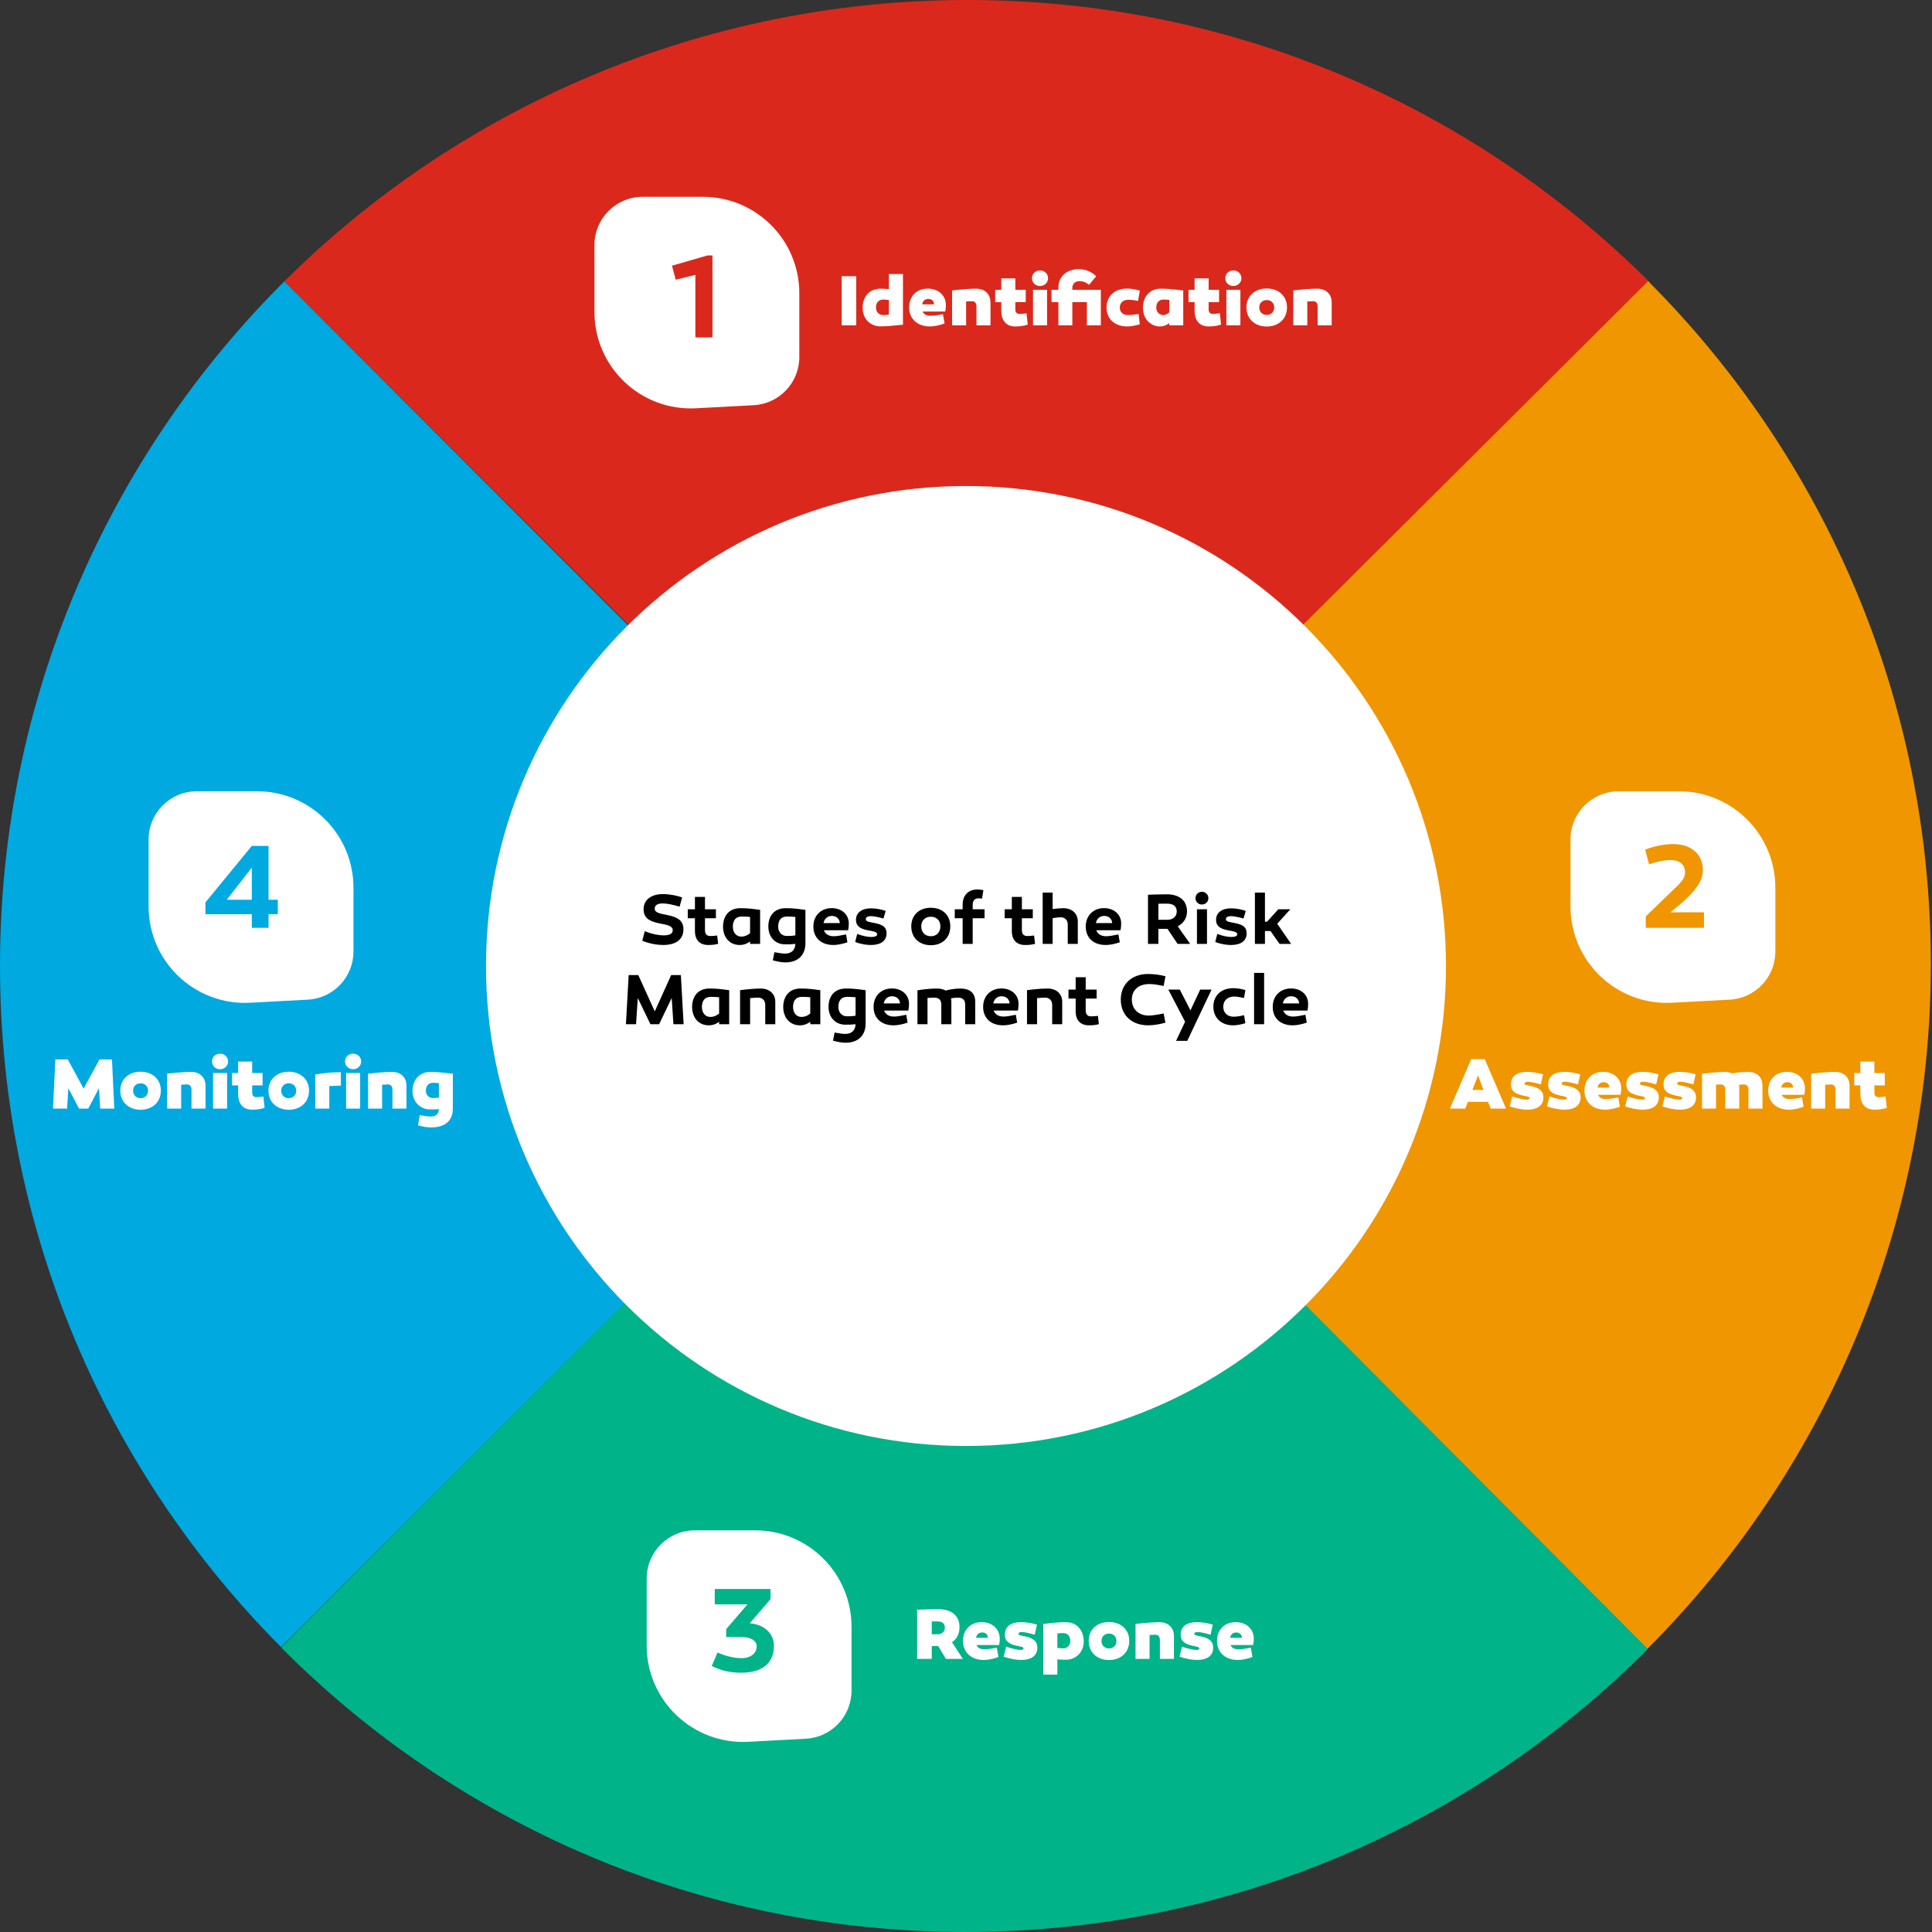 <svg width="481" height="481" viewBox="0 0 481 481" fill="none" xmlns="http://www.w3.org/2000/svg">
<rect x="0" y="0" width="481" height="481" fill="#333333" stroke="none"/>
<path d="M240.845 239.716L410.852 70.416C367.36 26.915 307.291 0 240.939 0C174.777 0 114.235 26.793 70.784 70.064L240.845 239.716Z" fill="#DA291C"/>
<path d="M70.783 70.064C27.062 113.606 0 173.883 0 240.473C0 306.658 26.724 366.597 69.973 410.071L240.291 239.676L70.783 70.064Z" fill="#00A9E0"/>
<path d="M410.129 410.52C453.62 367.006 480.709 306.404 480.709 240.017C480.709 173.63 453.809 113.515 410.331 70L240 239.611L410.129 410.52Z" fill="#EF9600"/>
<path d="M240.115 239.566L70 410.178C113.518 453.922 173.763 480.999 240.318 480.999C306.67 480.999 366.752 454.085 410.23 410.584L240.115 239.566Z" fill="#00B388"/>
<path d="M240.5 360C306.498 360 360 306.498 360 240.5C360 174.502 306.498 121 240.5 121C174.502 121 121 174.502 121 240.5C121 306.498 174.502 360 240.5 360Z" fill="white"/>
<path d="M169.828 223.426L169.198 225.73C167.632 225.244 166.03 224.92 164.968 224.92C163.762 224.92 163.006 225.334 163.006 226.234C163.006 227.206 164.122 227.404 165.994 227.782C168.622 228.304 170.152 229.114 170.152 231.364C170.152 234.028 168.082 235.27 165.13 235.27C163.708 235.27 161.782 234.982 159.91 234.226L160.522 231.832C162.376 232.588 164.032 232.858 165.184 232.876C166.588 232.876 167.488 232.516 167.488 231.598C167.488 230.41 165.85 230.23 164.158 229.888C161.458 229.33 160.234 228.448 160.234 226.342C160.234 224.056 162.124 222.598 165.022 222.598C166.804 222.598 168.712 223.012 169.828 223.426ZM178.557 232.912L178.791 234.982C177.927 235.18 177.477 235.27 176.325 235.27C174.219 235.27 173.013 234.028 173.013 231.778V228.61H171.231V226.378H173.013V223.3H175.515V226.378H178.233V228.61H175.515V231.526C175.515 232.48 175.893 233.038 176.865 233.038C177.387 233.038 177.855 233.002 178.557 232.912ZM184.327 226.108C186.163 226.108 187.171 226.252 189.241 226.522V235H186.739V234.388C186.037 234.928 185.191 235.27 184.147 235.27C181.753 235.27 180.007 233.488 180.007 230.644C180.061 227.908 181.591 226.108 184.327 226.108ZM184.723 228.178C183.049 228.178 182.455 229.276 182.455 230.716C182.455 232.156 183.283 233.182 184.561 233.182C185.281 233.182 186.001 232.948 186.739 232.336V228.286C186.163 228.232 185.515 228.178 184.723 228.178ZM195.609 226.108C198.273 226.108 199.443 226.432 200.523 226.522V234.838C200.523 237.628 198.849 239.608 195.483 239.608C194.565 239.608 193.395 239.356 192.405 239.086L192.801 237.07C193.809 237.232 194.709 237.412 195.411 237.412C197.049 237.412 197.949 236.548 198.021 235C196.977 235.108 196.293 235.108 195.447 235.108C193.035 235.108 191.289 233.326 191.289 230.644C191.307 227.908 192.855 226.108 195.609 226.108ZM196.005 228.178C194.313 228.178 193.737 229.276 193.737 230.716C193.737 231.994 194.565 233.02 195.843 233.02C196.401 233.02 196.995 233.038 198.021 232.876V228.286C197.445 228.232 196.797 228.178 196.005 228.178ZM207.055 226.09C209.485 226.09 211.285 227.602 211.321 229.852C211.321 230.644 211.285 230.878 211.159 231.598H205.129C205.453 232.516 206.299 233.092 207.577 233.092C208.279 233.092 209.179 232.948 210.637 232.642L210.979 234.604C209.629 235.036 208.495 235.27 207.505 235.27C204.193 235.27 202.501 233.254 202.501 230.68C202.501 227.89 204.463 226.09 207.055 226.09ZM207.109 228.034C205.993 228.034 205.255 228.736 205.021 229.816H209.089C209.035 228.754 208.225 228.034 207.109 228.034ZM212.908 234.514L213.412 232.516C214.87 233.074 216.076 233.272 216.904 233.272C217.768 233.272 218.38 233.074 218.38 232.606C218.38 231.922 217.174 231.832 216.076 231.616C214.096 231.238 213.106 230.518 213.106 229.024C213.106 227.206 214.564 226.144 216.886 226.144C218.182 226.144 219.658 226.468 220.504 226.792L219.946 228.682C218.758 228.34 217.552 228.088 216.796 228.088C216.004 228.088 215.554 228.376 215.554 228.826C215.554 229.492 216.472 229.546 217.732 229.798C219.712 230.194 220.72 230.752 220.72 232.372C220.72 234.37 219.118 235.27 216.814 235.27C215.806 235.27 214.366 235.09 212.908 234.514ZM231.751 226C234.649 226 236.593 227.854 236.593 230.626C236.593 233.434 234.649 235.324 231.751 235.324C228.835 235.324 226.873 233.434 226.873 230.626C226.873 227.854 228.835 226 231.751 226ZM231.751 233.092C233.173 233.092 234.127 232.102 234.127 230.626C234.127 229.186 233.173 228.232 231.751 228.232C230.329 228.232 229.357 229.186 229.357 230.626C229.357 232.102 230.329 233.092 231.751 233.092ZM245.119 228.61H242.167V235H239.665V228.61H237.703V226.378H239.665V225.244C239.665 222.814 241.159 221.446 243.337 221.446C243.895 221.446 244.381 221.518 244.831 221.626L244.489 223.714C244.183 223.678 243.895 223.66 243.535 223.66C242.707 223.66 242.167 224.182 242.167 225.334V226.378H245.119V228.61ZM257.455 232.912L257.689 234.982C256.825 235.18 256.375 235.27 255.223 235.27C253.117 235.27 251.911 234.028 251.911 231.778V228.61H250.129V226.378H251.911V223.3H254.413V226.378H257.131V228.61H254.413V231.526C254.413 232.48 254.791 233.038 255.763 233.038C256.285 233.038 256.753 233.002 257.455 232.912ZM264.718 226.108C266.878 226.108 268.336 227.422 268.336 229.42V235H265.834V230.158C265.834 229.06 265.114 228.376 264.124 228.376C263.494 228.376 262.81 228.466 262.072 228.592V235H259.588V222.22H262.072V226.324C262.99 226.198 263.926 226.108 264.718 226.108ZM274.864 226.09C277.294 226.09 279.094 227.602 279.13 229.852C279.13 230.644 279.094 230.878 278.968 231.598H272.938C273.262 232.516 274.108 233.092 275.386 233.092C276.088 233.092 276.988 232.948 278.446 232.642L278.788 234.604C277.438 235.036 276.304 235.27 275.314 235.27C272.002 235.27 270.31 233.254 270.31 230.68C270.31 227.89 272.272 226.09 274.864 226.09ZM274.918 228.034C273.802 228.034 273.064 228.736 272.83 229.816H276.898C276.844 228.754 276.034 228.034 274.918 228.034ZM290.667 231.256H289.839H288.399V235H285.807V222.76C286.761 222.724 288.903 222.652 290.523 222.652C293.529 222.652 295.527 224.146 295.527 226.918C295.527 228.556 294.645 229.87 293.223 230.626L296.319 235H293.187L290.667 231.256ZM288.399 228.988H290.739C292.017 228.988 292.971 228.142 292.971 226.918C292.971 225.568 292.017 224.974 290.559 224.974C289.893 224.974 289.137 224.974 288.399 224.992V228.988ZM299.24 225.19C298.34 225.19 297.638 224.524 297.638 223.624C297.638 222.706 298.34 222.022 299.24 222.022C300.122 222.022 300.842 222.706 300.842 223.624C300.842 224.524 300.122 225.19 299.24 225.19ZM300.5 226.378V235H297.998V226.378H300.5ZM302.558 234.514L303.062 232.516C304.52 233.074 305.726 233.272 306.554 233.272C307.418 233.272 308.03 233.074 308.03 232.606C308.03 231.922 306.824 231.832 305.726 231.616C303.746 231.238 302.756 230.518 302.756 229.024C302.756 227.206 304.214 226.144 306.536 226.144C307.832 226.144 309.308 226.468 310.154 226.792L309.596 228.682C308.408 228.34 307.202 228.088 306.446 228.088C305.654 228.088 305.204 228.376 305.204 228.826C305.204 229.492 306.122 229.546 307.382 229.798C309.362 230.194 310.37 230.752 310.37 232.372C310.37 234.37 308.768 235.27 306.464 235.27C305.456 235.27 304.016 235.09 302.558 234.514ZM314.928 229.474H315.45L318.258 226.378H321.246L317.988 229.978L321.444 235H318.564L316.314 231.796H314.928V235H312.426V222.22H314.928V229.474ZM167.228 248.466L164.096 255H161.936L158.786 248.466L158.354 255H155.834L156.518 242.76H158.912L163.016 251.796L167.102 242.76H169.514L170.198 255H167.66L167.228 248.466ZM176.627 246.108C178.463 246.108 179.471 246.252 181.541 246.522V255H179.039V254.388C178.337 254.928 177.491 255.27 176.447 255.27C174.053 255.27 172.307 253.488 172.307 250.644C172.361 247.908 173.891 246.108 176.627 246.108ZM177.023 248.178C175.349 248.178 174.755 249.276 174.755 250.716C174.755 252.156 175.583 253.182 176.861 253.182C177.581 253.182 178.301 252.948 179.039 252.336V248.286C178.463 248.232 177.815 248.178 177.023 248.178ZM189.383 246.108C191.561 246.108 193.019 247.422 193.019 249.42V255H190.517V250.158C190.517 249.06 189.797 248.376 188.789 248.376C188.159 248.376 187.475 248.43 186.755 248.502V255H184.253V246.522C185.369 246.36 187.727 246.108 189.383 246.108ZM199.314 246.108C201.15 246.108 202.158 246.252 204.228 246.522V255H201.726V254.388C201.024 254.928 200.178 255.27 199.134 255.27C196.74 255.27 194.994 253.488 194.994 250.644C195.048 247.908 196.578 246.108 199.314 246.108ZM199.71 248.178C198.036 248.178 197.442 249.276 197.442 250.716C197.442 252.156 198.27 253.182 199.548 253.182C200.268 253.182 200.988 252.948 201.726 252.336V248.286C201.15 248.232 200.502 248.178 199.71 248.178ZM210.596 246.108C213.26 246.108 214.43 246.432 215.51 246.522V254.838C215.51 257.628 213.836 259.608 210.47 259.608C209.552 259.608 208.382 259.356 207.392 259.086L207.788 257.07C208.796 257.232 209.696 257.412 210.398 257.412C212.036 257.412 212.936 256.548 213.008 255C211.964 255.108 211.28 255.108 210.434 255.108C208.022 255.108 206.276 253.326 206.276 250.644C206.294 247.908 207.842 246.108 210.596 246.108ZM210.992 248.178C209.3 248.178 208.724 249.276 208.724 250.716C208.724 251.994 209.552 253.02 210.83 253.02C211.388 253.02 211.982 253.038 213.008 252.876V248.286C212.432 248.232 211.784 248.178 210.992 248.178ZM222.042 246.09C224.472 246.09 226.272 247.602 226.308 249.852C226.308 250.644 226.272 250.878 226.146 251.598H220.116C220.44 252.516 221.286 253.092 222.564 253.092C223.266 253.092 224.166 252.948 225.624 252.642L225.966 254.604C224.616 255.036 223.482 255.27 222.492 255.27C219.18 255.27 217.488 253.254 217.488 250.68C217.488 247.89 219.45 246.09 222.042 246.09ZM222.096 248.034C220.98 248.034 220.242 248.736 220.008 249.816H224.076C224.022 248.754 223.212 248.034 222.096 248.034ZM239.088 246.108C241.266 246.108 242.796 247.026 242.796 249.42V255H240.294V250.158C240.294 248.916 239.664 248.376 238.494 248.376C237.918 248.376 237.324 248.448 236.766 248.556C236.82 248.862 236.856 249.168 236.856 249.51V255H234.354V250.158C234.354 248.916 233.742 248.376 232.572 248.376C232.032 248.376 231.474 248.412 230.916 248.466V255H228.414V246.558C229.242 246.396 231.456 246.108 233.166 246.108C234.048 246.108 234.84 246.27 235.452 246.612C236.37 246.342 237.882 246.108 239.088 246.108ZM249.317 246.09C251.747 246.09 253.547 247.602 253.583 249.852C253.583 250.644 253.547 250.878 253.421 251.598H247.391C247.715 252.516 248.561 253.092 249.839 253.092C250.541 253.092 251.441 252.948 252.899 252.642L253.241 254.604C251.891 255.036 250.757 255.27 249.767 255.27C246.455 255.27 244.763 253.254 244.763 250.68C244.763 247.89 246.725 246.09 249.317 246.09ZM249.371 248.034C248.255 248.034 247.517 248.736 247.283 249.816H251.351C251.297 248.754 250.487 248.034 249.371 248.034ZM260.819 246.108C262.997 246.108 264.455 247.422 264.455 249.42V255H261.953V250.158C261.953 249.06 261.233 248.376 260.225 248.376C259.595 248.376 258.911 248.43 258.191 248.502V255H255.689V246.522C256.805 246.36 259.163 246.108 260.819 246.108ZM273.344 252.912L273.578 254.982C272.714 255.18 272.264 255.27 271.112 255.27C269.006 255.27 267.8 254.028 267.8 251.778V248.61H266.018V246.378H267.8V243.3H270.302V246.378H273.02V248.61H270.302V251.526C270.302 252.48 270.68 253.038 271.652 253.038C272.174 253.038 272.642 253.002 273.344 252.912ZM290.157 243.048L289.707 245.478C288.231 245.172 287.133 244.992 286.179 244.992C283.281 244.992 281.787 246.648 281.787 248.844C281.787 251.238 283.461 252.84 285.981 252.84C286.881 252.84 288.303 252.606 289.707 252.318L290.157 254.604C288.789 255 287.223 255.27 285.837 255.27C281.751 255.27 279.033 252.714 279.033 248.862C279.033 245.046 281.751 242.49 285.819 242.49C287.349 242.49 288.807 242.706 290.157 243.048ZM301.634 246.378L295.586 259.14H292.796L295.046 254.37L290.87 246.378H293.732L296.378 251.544L298.808 246.378H301.634ZM310.058 246.504L309.716 248.466C308.708 248.25 307.898 248.106 307.286 248.106C305.576 248.106 304.55 249.15 304.55 250.644C304.55 252.156 305.612 253.128 307.142 253.128C307.736 253.128 308.744 252.984 309.734 252.75L310.058 254.73C309.086 255.054 307.934 255.27 306.962 255.27C304.118 255.27 302.084 253.452 302.084 250.626C302.084 247.8 304.1 246.018 307.052 246.018C307.898 246.018 309.086 246.18 310.058 246.504ZM314.722 242.22V255H312.22V242.22H314.722ZM321.415 246.09C323.845 246.09 325.645 247.602 325.681 249.852C325.681 250.644 325.645 250.878 325.519 251.598H319.489C319.813 252.516 320.659 253.092 321.937 253.092C322.639 253.092 323.539 252.948 324.997 252.642L325.339 254.604C323.989 255.036 322.855 255.27 321.865 255.27C318.553 255.27 316.861 253.254 316.861 250.68C316.861 247.89 318.823 246.09 321.415 246.09ZM321.469 248.034C320.353 248.034 319.615 248.736 319.381 249.816H323.449C323.395 248.754 322.585 248.034 321.469 248.034Z" fill="black"/>
<path d="M148 61C148 54.373 153.373 49 160 49H175C188.255 49 199 59.745 199 73V88.897C199 95.276 194.01 100.54 187.641 100.88L173.282 101.648C159.543 102.383 148 91.441 148 77.682V61Z" fill="white"/>
<path d="M177.38 84H173.12V68.43L168.23 69.63L167.3 66.15L176.12 63.6H177.38V84Z" fill="#DA291C"/>
<path d="M213.17 68.76V81H209.552V68.76H213.17ZM224.804 68.22V80.838C221.528 81.162 220.664 81.252 219.152 81.252C217.172 81.252 214.76 79.884 214.76 76.5C214.832 73.728 216.506 71.874 219.26 71.874C219.89 71.874 220.538 71.91 221.312 71.982V68.22H224.804ZM219.944 74.574C218.774 74.574 218.09 75.33 218.09 76.518C218.09 77.67 218.81 78.444 219.908 78.444C220.16 78.444 220.592 78.408 221.312 78.336V74.7C220.682 74.61 220.25 74.574 219.944 74.574ZM230.983 71.856C233.647 71.856 235.483 73.53 235.501 76.014C235.501 76.572 235.447 76.968 235.321 77.562H229.705C229.993 78.246 230.641 78.606 231.523 78.606C232.477 78.606 233.305 78.516 234.763 78.21L235.159 80.532C234.187 80.892 232.837 81.27 231.505 81.27C228.319 81.27 226.339 79.308 226.339 76.536C226.339 73.71 228.247 71.856 230.983 71.856ZM231.127 74.43C230.281 74.43 229.759 74.916 229.579 75.762H232.549C232.513 74.952 231.991 74.43 231.127 74.43ZM243.066 71.874C245.172 71.874 246.594 73.224 246.594 75.276V81H243.102V76.356C243.102 75.258 242.544 74.988 241.968 74.988C241.698 74.988 241.284 75.024 240.528 75.06V81H237.036V72.306C240.078 71.964 241.662 71.874 243.066 71.874ZM255.567 78.012L255.873 80.82C254.667 81.18 253.821 81.27 252.777 81.27C250.509 81.27 249.285 79.848 249.285 77.274V75.222H247.773V72.144H249.285V69.3H252.777V72.144H255.369V75.222H252.777V76.968C252.777 77.706 253.065 78.156 253.857 78.156C254.199 78.156 254.613 78.102 255.567 78.012ZM258.917 71.208C257.819 71.208 256.919 70.38 256.919 69.264C256.919 68.148 257.819 67.32 258.917 67.32C260.015 67.32 260.933 68.148 260.933 69.264C260.933 70.38 260.015 71.208 258.917 71.208ZM260.681 72.144V81H257.189V72.144H260.681ZM274.067 72.144V81H270.593V75.222H266.975V81H263.501V75.222H261.791V72.144H263.501V71.604C263.501 68.778 265.679 67.014 268.487 67.014C270.071 67.014 271.565 67.482 272.915 68.778L271.151 70.902C270.467 70.38 269.747 70.002 268.847 70.002C267.731 70.002 266.975 70.524 266.975 71.73V72.144H274.067ZM283.772 72.36L283.34 74.898C282.296 74.736 281.576 74.628 280.928 74.628C279.578 74.628 278.786 75.42 278.786 76.572C278.786 77.706 279.578 78.444 280.874 78.444C281.414 78.444 282.494 78.336 283.466 78.174L283.772 80.73C282.764 81.054 281.522 81.27 280.586 81.27C277.544 81.27 275.492 79.398 275.492 76.572C275.492 73.71 277.544 71.838 280.622 71.838C281.504 71.838 282.764 72.036 283.772 72.36ZM288.987 71.874C290.409 71.874 291.219 71.928 294.585 72.306V81H291.111V80.442C290.445 80.964 289.725 81.27 288.681 81.27C286.917 81.27 284.541 79.83 284.541 76.518C284.631 73.728 286.323 71.874 288.987 71.874ZM289.671 74.574C288.555 74.574 287.871 75.348 287.871 76.554C287.871 77.67 288.627 78.444 289.617 78.444C290.085 78.444 290.571 78.246 291.111 77.778V74.664C290.481 74.61 290.103 74.574 289.671 74.574ZM303.698 78.012L304.004 80.82C302.798 81.18 301.952 81.27 300.908 81.27C298.64 81.27 297.416 79.848 297.416 77.274V75.222H295.904V72.144H297.416V69.3H300.908V72.144H303.5V75.222H300.908V76.968C300.908 77.706 301.196 78.156 301.988 78.156C302.33 78.156 302.744 78.102 303.698 78.012ZM307.049 71.208C305.951 71.208 305.051 70.38 305.051 69.264C305.051 68.148 305.951 67.32 307.049 67.32C308.147 67.32 309.065 68.148 309.065 69.264C309.065 70.38 308.147 71.208 307.049 71.208ZM308.813 72.144V81H305.321V72.144H308.813ZM315.377 71.82C318.329 71.82 320.417 73.71 320.417 76.518C320.417 79.38 318.329 81.288 315.377 81.288C312.407 81.288 310.319 79.38 310.319 76.518C310.319 73.71 312.407 71.82 315.377 71.82ZM315.377 78.408C316.421 78.408 317.231 77.67 317.231 76.536C317.231 75.438 316.421 74.7 315.377 74.7C314.315 74.7 313.505 75.438 313.505 76.536C313.505 77.67 314.315 78.408 315.377 78.408ZM328.01 71.874C330.116 71.874 331.538 73.224 331.538 75.276V81H328.046V76.356C328.046 75.258 327.488 74.988 326.912 74.988C326.642 74.988 326.228 75.024 325.472 75.06V81H321.98V72.306C325.022 71.964 326.606 71.874 328.01 71.874Z" fill="white"/>
<path d="M391 209C391 202.373 396.373 197 403 197H418C431.255 197 442 207.745 442 221V236.897C442 243.276 437.01 248.54 430.641 248.88L416.282 249.648C402.543 250.383 391 239.441 391 225.682V209Z" fill="white"/>
<path d="M424.23 231H409.74V228.15L416.76 221.37C418.29 219.9 419.52 218.79 419.52 217.2C419.52 215.07 417.99 214.11 415.8 214.11C414.69 214.11 413.01 214.35 410.55 215.19L409.59 211.53C411.6 210.75 414.18 210.15 416.55 210.15C421.65 210.15 423.96 213.24 423.96 216.57C423.96 219.6 421.74 222 418.95 224.58L415.86 227.13H424.23V231Z" fill="#EF9600"/>
<path d="M365.454 274.326L364.806 276H360.972L366.282 263.688H369.648L374.958 276H371.124L370.476 274.326H365.454ZM367.974 267.738L366.57 271.356H369.342L367.974 267.738ZM375.867 275.46L376.497 272.976C378.063 273.498 379.359 273.768 379.971 273.768C380.475 273.768 380.817 273.678 380.817 273.426C380.817 273.012 380.151 272.976 379.269 272.778C377.253 272.31 376.173 271.698 376.173 269.97C376.173 267.954 377.649 266.856 380.205 266.856C381.411 266.856 382.977 267.108 384.165 267.468L383.607 269.988C382.113 269.538 381.015 269.322 380.367 269.322C379.881 269.322 379.557 269.448 379.557 269.754C379.557 270.186 380.151 270.168 381.213 270.402C382.923 270.798 384.255 271.41 384.255 273.246C384.255 275.19 382.761 276.27 380.259 276.27C378.927 276.27 377.397 275.964 375.867 275.46ZM385.128 275.46L385.758 272.976C387.324 273.498 388.62 273.768 389.232 273.768C389.736 273.768 390.078 273.678 390.078 273.426C390.078 273.012 389.412 272.976 388.53 272.778C386.514 272.31 385.434 271.698 385.434 269.97C385.434 267.954 386.91 266.856 389.466 266.856C390.672 266.856 392.238 267.108 393.426 267.468L392.868 269.988C391.374 269.538 390.276 269.322 389.628 269.322C389.142 269.322 388.818 269.448 388.818 269.754C388.818 270.186 389.412 270.168 390.474 270.402C392.184 270.798 393.516 271.41 393.516 273.246C393.516 275.19 392.022 276.27 389.52 276.27C388.188 276.27 386.658 275.964 385.128 275.46ZM399.117 266.856C401.781 266.856 403.617 268.53 403.635 271.014C403.635 271.572 403.581 271.968 403.455 272.562H397.839C398.127 273.246 398.775 273.606 399.657 273.606C400.611 273.606 401.439 273.516 402.897 273.21L403.293 275.532C402.321 275.892 400.971 276.27 399.639 276.27C396.453 276.27 394.473 274.308 394.473 271.536C394.473 268.71 396.381 266.856 399.117 266.856ZM399.261 269.43C398.415 269.43 397.893 269.916 397.713 270.762H400.683C400.647 269.952 400.125 269.43 399.261 269.43ZM404.598 275.46L405.228 272.976C406.794 273.498 408.09 273.768 408.702 273.768C409.206 273.768 409.548 273.678 409.548 273.426C409.548 273.012 408.882 272.976 408 272.778C405.984 272.31 404.904 271.698 404.904 269.97C404.904 267.954 406.38 266.856 408.936 266.856C410.142 266.856 411.708 267.108 412.896 267.468L412.338 269.988C410.844 269.538 409.746 269.322 409.098 269.322C408.612 269.322 408.288 269.448 408.288 269.754C408.288 270.186 408.882 270.168 409.944 270.402C411.654 270.798 412.986 271.41 412.986 273.246C412.986 275.19 411.492 276.27 408.99 276.27C407.658 276.27 406.128 275.964 404.598 275.46ZM413.859 275.46L414.489 272.976C416.055 273.498 417.351 273.768 417.963 273.768C418.467 273.768 418.809 273.678 418.809 273.426C418.809 273.012 418.143 272.976 417.261 272.778C415.245 272.31 414.165 271.698 414.165 269.97C414.165 267.954 415.641 266.856 418.197 266.856C419.403 266.856 420.969 267.108 422.157 267.468L421.599 269.988C420.105 269.538 419.007 269.322 418.359 269.322C417.873 269.322 417.549 269.448 417.549 269.754C417.549 270.186 418.143 270.168 419.205 270.402C420.915 270.798 422.247 271.41 422.247 273.246C422.247 275.19 420.753 276.27 418.251 276.27C416.919 276.27 415.389 275.964 413.859 275.46ZM435.209 266.874C437.279 266.874 438.791 267.99 438.791 270.276V276H435.299V271.356C435.299 270.204 434.759 269.988 434.111 269.988C433.859 269.988 433.517 270.024 432.959 270.078C432.995 270.438 433.013 270.654 433.013 271.05V276H429.521V271.356C429.521 270.204 428.981 269.988 428.333 269.988C428.099 269.988 427.757 270.006 427.235 270.042V276H423.743V267.324C426.533 266.982 427.991 266.874 429.431 266.874C430.097 266.874 430.709 266.982 431.231 267.216C433.013 266.964 434.111 266.874 435.209 266.874ZM444.861 266.856C447.525 266.856 449.361 268.53 449.379 271.014C449.379 271.572 449.325 271.968 449.199 272.562H443.583C443.871 273.246 444.519 273.606 445.401 273.606C446.355 273.606 447.183 273.516 448.641 273.21L449.037 275.532C448.065 275.892 446.715 276.27 445.383 276.27C442.197 276.27 440.217 274.308 440.217 271.536C440.217 268.71 442.125 266.856 444.861 266.856ZM445.005 269.43C444.159 269.43 443.637 269.916 443.457 270.762H446.427C446.391 269.952 445.869 269.43 445.005 269.43ZM456.943 266.874C459.049 266.874 460.471 268.224 460.471 270.276V276H456.979V271.356C456.979 270.258 456.421 269.988 455.845 269.988C455.575 269.988 455.161 270.024 454.405 270.06V276H450.913V267.306C453.955 266.964 455.539 266.874 456.943 266.874ZM469.444 273.012L469.75 275.82C468.544 276.18 467.698 276.27 466.654 276.27C464.386 276.27 463.162 274.848 463.162 272.274V270.222H461.65V267.144H463.162V264.3H466.654V267.144H469.246V270.222H466.654V271.968C466.654 272.706 466.942 273.156 467.734 273.156C468.076 273.156 468.49 273.102 469.444 273.012Z" fill="white"/>
<path d="M161 393C161 386.373 166.373 381 173 381H188C201.255 381 212 391.745 212 405V420.897C212 427.276 207.01 432.54 200.641 432.88L186.282 433.648C172.543 434.383 161 423.441 161 409.682V393Z" fill="white"/>
<path d="M191.84 398.12L186.65 404.15H186.83C190.4 404.54 192.68 406.76 192.68 409.73C192.68 413.84 190.04 416.45 184.52 416.45C182.12 416.45 179.57 416 177.2 414.77L178.64 411.41C180.62 412.31 182.78 412.82 184.64 412.82C186.89 412.82 188.39 411.62 188.39 409.85C188.39 408.5 186.92 407.57 184.7 407.57H180.8V405.59L186.08 399.44H177.95V395.6H191.84V398.12Z" fill="#00B388"/>
<path d="M233.576 409.814H233.018H231.974V413H228.338V400.76C229.994 400.706 231.794 400.634 233.54 400.634C236.888 400.634 238.886 402.2 238.886 405.116C238.886 406.754 238.202 408.05 237.014 408.86L239.714 413H235.484L233.576 409.814ZM231.974 406.88H233.378C234.548 406.88 235.232 406.214 235.232 405.224C235.232 404.144 234.548 403.676 233.324 403.676H231.974V406.88ZM244.392 403.856C247.056 403.856 248.892 405.53 248.91 408.014C248.91 408.572 248.856 408.968 248.73 409.562H243.114C243.402 410.246 244.05 410.606 244.932 410.606C245.886 410.606 246.714 410.516 248.172 410.21L248.568 412.532C247.596 412.892 246.246 413.27 244.914 413.27C241.728 413.27 239.748 411.308 239.748 408.536C239.748 405.71 241.656 403.856 244.392 403.856ZM244.536 406.43C243.69 406.43 243.168 406.916 242.988 407.762H245.958C245.922 406.952 245.4 406.43 244.536 406.43ZM249.873 412.46L250.503 409.976C252.069 410.498 253.365 410.768 253.977 410.768C254.481 410.768 254.823 410.678 254.823 410.426C254.823 410.012 254.157 409.976 253.275 409.778C251.259 409.31 250.179 408.698 250.179 406.97C250.179 404.954 251.655 403.856 254.211 403.856C255.417 403.856 256.983 404.108 258.171 404.468L257.613 406.988C256.119 406.538 255.021 406.322 254.373 406.322C253.887 406.322 253.563 406.448 253.563 406.754C253.563 407.186 254.157 407.168 255.219 407.402C256.929 407.798 258.261 408.41 258.261 410.246C258.261 412.19 256.767 413.27 254.265 413.27C252.933 413.27 251.403 412.964 249.873 412.46ZM265.373 403.874C268.037 403.874 269.711 405.728 269.819 408.518C269.819 411.776 267.425 413.216 265.409 413.216C264.653 413.216 264.059 413.198 263.249 413.126V416.924H259.757V404.306C262.835 403.928 263.951 403.874 265.373 403.874ZM264.725 410.372C265.715 410.372 266.471 409.616 266.471 408.554C266.471 407.348 265.787 406.574 264.671 406.574C264.257 406.574 263.861 406.61 263.249 406.664V410.264C263.969 410.372 264.383 410.372 264.725 410.372ZM276.105 403.82C279.057 403.82 281.145 405.71 281.145 408.518C281.145 411.38 279.057 413.288 276.105 413.288C273.135 413.288 271.047 411.38 271.047 408.518C271.047 405.71 273.135 403.82 276.105 403.82ZM276.105 410.408C277.149 410.408 277.959 409.67 277.959 408.536C277.959 407.438 277.149 406.7 276.105 406.7C275.043 406.7 274.233 407.438 274.233 408.536C274.233 409.67 275.043 410.408 276.105 410.408ZM288.738 403.874C290.844 403.874 292.266 405.224 292.266 407.276V413H288.774V408.356C288.774 407.258 288.216 406.988 287.64 406.988C287.37 406.988 286.956 407.024 286.2 407.06V413H282.708V404.306C285.75 403.964 287.334 403.874 288.738 403.874ZM293.647 412.46L294.277 409.976C295.843 410.498 297.139 410.768 297.751 410.768C298.255 410.768 298.597 410.678 298.597 410.426C298.597 410.012 297.931 409.976 297.049 409.778C295.033 409.31 293.953 408.698 293.953 406.97C293.953 404.954 295.429 403.856 297.985 403.856C299.191 403.856 300.757 404.108 301.945 404.468L301.387 406.988C299.893 406.538 298.795 406.322 298.147 406.322C297.661 406.322 297.337 406.448 297.337 406.754C297.337 407.186 297.931 407.168 298.993 407.402C300.703 407.798 302.035 408.41 302.035 410.246C302.035 412.19 300.541 413.27 298.039 413.27C296.707 413.27 295.177 412.964 293.647 412.46ZM307.637 403.856C310.301 403.856 312.137 405.53 312.155 408.014C312.155 408.572 312.101 408.968 311.975 409.562H306.359C306.647 410.246 307.295 410.606 308.177 410.606C309.131 410.606 309.959 410.516 311.417 410.21L311.813 412.532C310.841 412.892 309.491 413.27 308.159 413.27C304.973 413.27 302.993 411.308 302.993 408.536C302.993 405.71 304.901 403.856 307.637 403.856ZM307.781 406.43C306.935 406.43 306.413 406.916 306.233 407.762H309.203C309.167 406.952 308.645 406.43 307.781 406.43Z" fill="white"/>
<path d="M37 209C37 202.373 42.373 197 49 197H64C77.255 197 88 207.745 88 221V236.897C88 243.276 83.01 248.54 76.641 248.88L62.282 249.648C48.543 250.383 37 239.441 37 225.682V209Z" fill="white"/>
<path d="M66.86 224.01H69.17V227.61H66.86V231H62.69V227.61H51.14V224.67L62.69 210.6H66.86V224.01ZM56.45 224.01H62.69V216L56.45 224.01Z" fill="#00A9E0"/>
<path d="M24.637 270.924L21.973 276H19.669L17.023 270.924L16.699 276H13.189L13.783 263.76H16.879L20.821 271.032L24.763 263.76H27.877L28.453 276H24.943L24.637 270.924ZM35.007 266.82C37.959 266.82 40.047 268.71 40.047 271.518C40.047 274.38 37.959 276.288 35.007 276.288C32.037 276.288 29.949 274.38 29.949 271.518C29.949 268.71 32.037 266.82 35.007 266.82ZM35.007 273.408C36.051 273.408 36.861 272.67 36.861 271.536C36.861 270.438 36.051 269.7 35.007 269.7C33.945 269.7 33.135 270.438 33.135 271.536C33.135 272.67 33.945 273.408 35.007 273.408ZM47.64 266.874C49.746 266.874 51.168 268.224 51.168 270.276V276H47.676V271.356C47.676 270.258 47.118 269.988 46.542 269.988C46.272 269.988 45.858 270.024 45.102 270.06V276H41.61V267.306C44.652 266.964 46.236 266.874 47.64 266.874ZM54.776 266.208C53.678 266.208 52.779 265.38 52.779 264.264C52.779 263.148 53.678 262.32 54.776 262.32C55.874 262.32 56.792 263.148 56.792 264.264C56.792 265.38 55.874 266.208 54.776 266.208ZM56.541 267.144V276H53.048V267.144H56.541ZM65.57 273.012L65.876 275.82C64.67 276.18 63.824 276.27 62.78 276.27C60.512 276.27 59.288 274.848 59.288 272.274V270.222H57.776V267.144H59.288V264.3H62.78V267.144H65.372V270.222H62.78V271.968C62.78 272.706 63.068 273.156 63.86 273.156C64.202 273.156 64.616 273.102 65.57 273.012ZM71.891 266.82C74.843 266.82 76.931 268.71 76.931 271.518C76.931 274.38 74.843 276.288 71.891 276.288C68.921 276.288 66.833 274.38 66.833 271.518C66.833 268.71 68.921 266.82 71.891 266.82ZM71.891 273.408C72.935 273.408 73.745 272.67 73.745 271.536C73.745 270.438 72.935 269.7 71.891 269.7C70.829 269.7 70.019 270.438 70.019 271.536C70.019 272.67 70.829 273.408 71.891 273.408ZM84.866 266.946V270.294C83.966 270.294 82.958 270.33 81.986 270.402V276H78.494V267.522C80.852 267.09 83.012 266.946 84.866 266.946ZM87.899 266.208C86.801 266.208 85.901 265.38 85.901 264.264C85.901 263.148 86.801 262.32 87.899 262.32C88.997 262.32 89.915 263.148 89.915 264.264C89.915 265.38 88.997 266.208 87.899 266.208ZM89.663 267.144V276H86.171V267.144H89.663ZM97.667 266.874C99.773 266.874 101.195 268.224 101.195 270.276V276H97.703V271.356C97.703 270.258 97.145 269.988 96.569 269.988C96.299 269.988 95.885 270.024 95.129 270.06V276H91.637V267.306C94.679 266.964 96.263 266.874 97.667 266.874ZM107.144 266.874C108.854 266.874 109.736 267 112.742 267.306V275.946C112.742 278.952 110.906 280.68 107.36 280.68C106.28 280.68 105.218 280.5 104.066 280.158L104.498 277.638C105.524 277.818 106.352 277.962 107.216 277.962C108.602 277.962 109.214 277.35 109.268 276.126C108.44 276.198 107.846 276.216 107.09 276.216C105.074 276.216 102.698 274.776 102.698 271.518C102.77 268.728 104.48 266.874 107.144 266.874ZM107.828 269.574C106.712 269.574 106.028 270.348 106.028 271.554C106.028 272.616 106.784 273.372 107.774 273.372C108.116 273.372 108.53 273.372 109.268 273.264V269.664C108.638 269.61 108.26 269.574 107.828 269.574Z" fill="white"/>
</svg>
